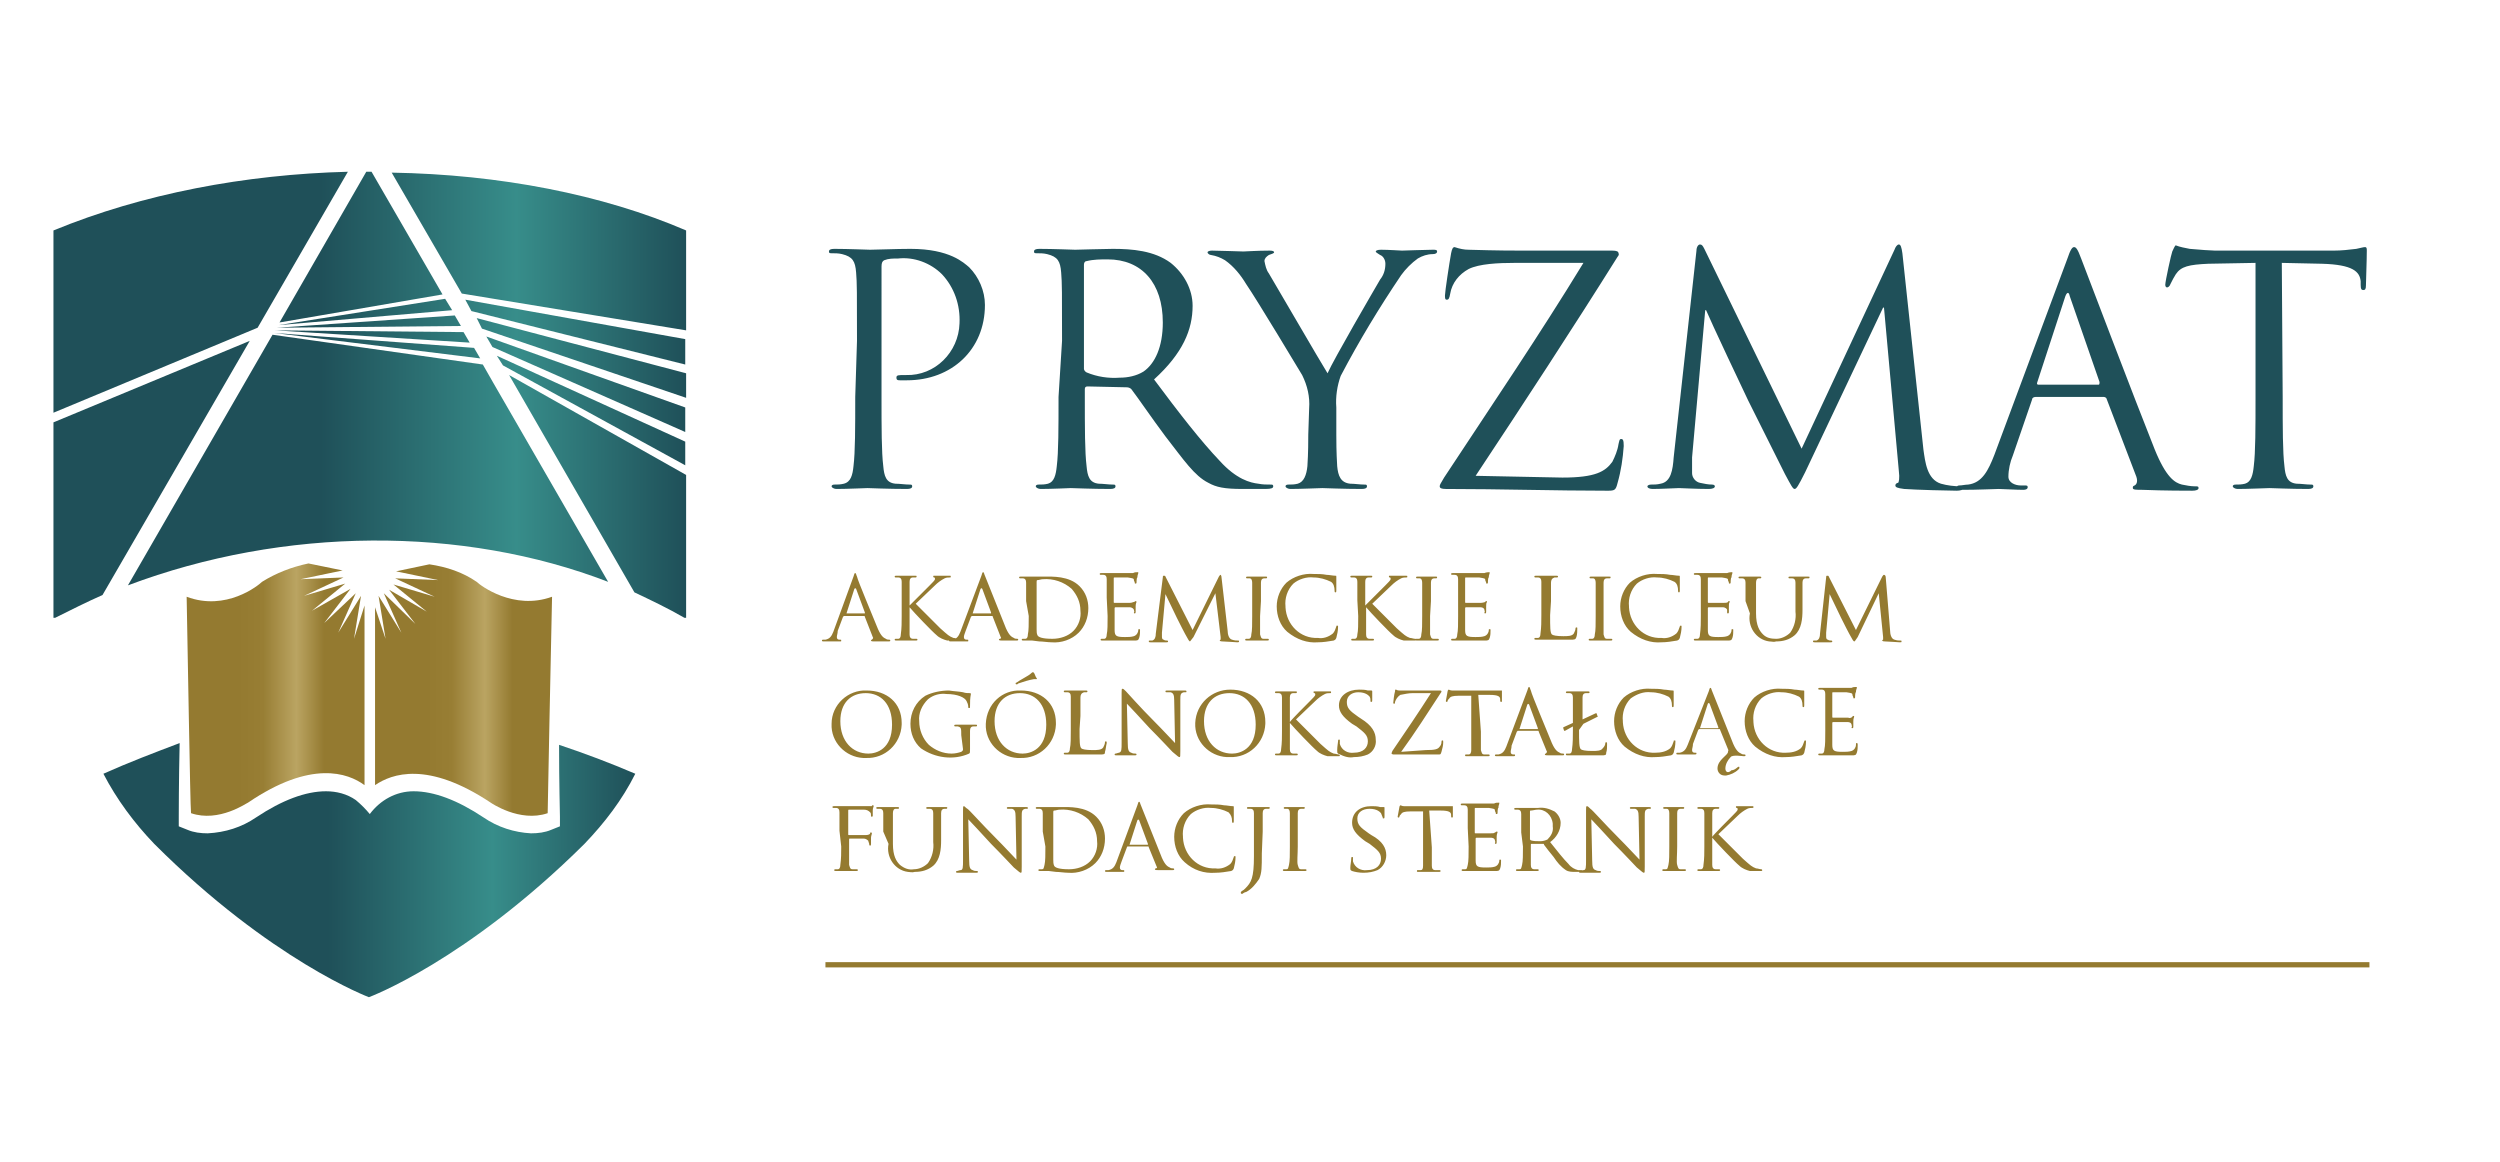 <?xml version="1.0" encoding="utf-8"?>
<!-- Generator: Adobe Illustrator 25.4.1, SVG Export Plug-In . SVG Version: 6.00 Build 0)  -->
<svg version="1.1" id="Warstwa_1" xmlns="http://www.w3.org/2000/svg" xmlns:xlink="http://www.w3.org/1999/xlink" x="0px" y="0px"
	 viewBox="0 0 285.3 132.6" style="enable-background:new 0 0 285.3 132.6;" xml:space="preserve">
<style type="text/css">
	.st0{fill:#947A30;}
	.st1{fill:url(#SVGID_00000147905278242770915560000013856573451165469878_);}
	.st2{fill:url(#SVGID_00000119087656363796518510000009133994001599163819_);}
	.st3{fill:url(#SVGID_00000093169778560744423960000015551363695418459545_);}
	.st4{fill:url(#SVGID_00000070819429617155435050000018202392062118993843_);}
	.st5{fill:#1F5059;}
</style>
<g>
	<g>
		<g>
			<g>
				<g>
					<g>
						<g>
							<path class="st0" d="M215.2,65.9c0-0.2-0.1-0.3-0.2-0.3s-0.1,0.1-0.2,0.2l-3,6.1l-3.1-6.1c0-0.1-0.1-0.1-0.2-0.1
								c-0.1,0-0.1,0.1-0.1,0.2l-0.7,6.4c0,0.4-0.1,0.7-0.4,0.8c-0.1,0-0.2,0-0.3,0s-0.1,0-0.1,0.1s0.1,0.1,0.2,0.1
								c0.3,0,0.8,0,0.9,0c0.1,0,0.6,0,0.9,0c0.1,0,0.2,0,0.2-0.1c0,0,0-0.1-0.1-0.1s-0.3,0-0.4-0.1c-0.1,0-0.2-0.1-0.2-0.3
								c0-0.2,0-0.3,0-0.5l0.4-4.4l0,0c0.2,0.4,1,2.1,1.3,2.7s0.9,1.8,1.2,2.3c0.2,0.4,0.3,0.4,0.3,0.4c0.1,0,0.1-0.1,0.4-0.5l2.4-5
								l0,0l0.5,5c0,0.2,0,0.3,0,0.3s-0.1,0-0.1,0.1c0,0,0,0.1,0.3,0.1c0.4,0,1.5,0.1,1.7,0.1s0.2,0,0.2-0.1s0-0.1-0.1-0.1
								c-0.2,0-0.4,0-0.7-0.1c-0.4-0.1-0.5-0.7-0.5-1L215.2,65.9z M199.7,70c-0.3,1.5,0.7,3,2.2,3.2c0.3,0,0.5,0.1,0.8,0
								c0.8,0,1.5-0.2,2.1-0.7c0.8-0.7,0.9-1.9,0.9-2.9v-1c0-1.6,0-1.8,0-2.1s0.1-0.5,0.4-0.5c0.1,0,0.2,0,0.3,0c0,0,0.1,0,0.1-0.1
								s0-0.1-0.2-0.1c-0.3,0-0.8,0-0.9,0c-0.1,0-0.7,0-1.1,0c-0.1,0-0.2,0-0.2,0.1c0,0,0,0.1,0.1,0.1s0.2,0,0.3,0
								c0.3,0,0.4,0.2,0.4,0.5s0,0.6,0,2.1v1.2c0.1,0.8-0.1,1.7-0.6,2.4c-0.4,0.4-1,0.7-1.6,0.7s-1.1-0.1-1.5-0.5s-0.8-1-0.8-2.4
								v-1.4c0-1.6,0-1.8,0-2.1s0.1-0.5,0.3-0.5c0.1,0,0.2,0,0.2,0s0.1,0,0.1-0.1s-0.1-0.1-0.2-0.1h-1c-0.1,0-0.7,0-1.2,0
								c-0.1,0-0.2,0-0.2,0.1c0,0,0,0.1,0.1,0.1s0.2,0,0.3,0c0.3,0,0.4,0.2,0.4,0.5s0,0.6,0,2.1L199.7,70z M194.1,70.3
								c0,0.7,0,1.4-0.1,2.1c0,0.3-0.1,0.5-0.3,0.5s-0.2,0-0.3,0c0,0-0.1,0-0.1,0.1l0,0c0,0.1,0.1,0.1,0.2,0.1h0.6
								c0.2,0,0.4,0,0.4,0c0.1,0,0.4,0,0.8,0s1,0,1.8,0c0.4,0,0.5,0,0.6-0.3s0.1-0.6,0.1-0.9c0-0.1,0-0.1-0.1-0.1s-0.1,0-0.1,0.1
								c0,0.3-0.2,0.6-0.5,0.7s-0.7,0.1-1,0.1c-1,0-1.2-0.1-1.2-0.8c0-0.2,0-1.3,0-1.7v-0.8c0,0,0-0.1,0.1-0.1s1.3,0,1.6,0
								s0.5,0.2,0.5,0.3c0,0.1,0,0.2,0,0.3c0,0.1,0,0.1,0.1,0.1s0.1-0.1,0.1-0.2s0-0.4,0-0.6s0-0.4,0.1-0.5c0-0.1,0-0.1-0.1-0.1
								s-0.1,0.1-0.1,0.1c-0.1,0.1-0.3,0.1-0.5,0.1s-1.6,0-1.7,0s-0.1,0-0.1-0.1V66c0-0.1,0-0.1,0.1-0.1s1.3,0,1.5,0
								c0.6,0.1,0.7,0.1,0.7,0.3c0,0.1,0.1,0.2,0.1,0.3c0,0.1,0,0.1,0.1,0.1s0.1-0.1,0.1-0.1s0-0.6,0.1-0.6c0-0.3,0.1-0.4,0.1-0.5
								s0-0.1,0-0.1h-0.1c0,0-0.3,0-0.5,0.1c-0.2,0-2.3,0-2.4,0c-0.1,0-0.7,0-1.2,0c-0.1,0-0.2,0-0.2,0.1c0,0,0,0.1,0.1,0.1
								s0.2,0,0.3,0c0.3,0,0.4,0.2,0.4,0.5s0,0.6,0,2.1L194.1,70.3z M189.6,73.3c0.6,0,1.2-0.1,1.8-0.2c0.2-0.1,0.2-0.1,0.3-0.3
								c0.1-0.4,0.2-0.8,0.2-1.3c0-0.1,0-0.1-0.1-0.1c0,0-0.1,0-0.1,0.1c-0.1,0.3-0.2,0.6-0.4,0.8c-0.5,0.4-1.1,0.6-1.7,0.5
								c-2,0.1-3.6-1.5-3.7-3.5v-0.1c-0.1-0.9,0.2-1.9,0.9-2.6c0.6-0.5,1.5-0.8,2.3-0.7c0.7,0,1.4,0.2,2,0.5c0.3,0.2,0.4,0.6,0.4,1
								c0,0.1,0,0.2,0.1,0.2s0.1-0.1,0.1-0.2s0-0.7,0-1s0-0.5,0-0.6s0-0.1-0.1-0.1c-0.3,0-0.7-0.1-1-0.1c-0.5-0.1-1-0.1-1.5-0.1
								c-1.1-0.1-2.3,0.3-3.1,1c-0.7,0.7-1.1,1.7-1.1,2.7c0,1.1,0.4,2.2,1.2,2.9C187.2,73,188.4,73.4,189.6,73.3 M183,68.6
								c0-1.6,0-1.8,0-2.1c0-0.3,0.1-0.5,0.4-0.5c0.1,0,0.2,0,0.3,0c0,0,0.1,0,0.1-0.1s0-0.1-0.2-0.1h-1h-1c-0.1,0-0.2,0-0.2,0.1
								c0,0,0,0.1,0.1,0.1s0.2,0,0.3,0c0.2,0,0.3,0.2,0.3,0.5s0,0.6,0,2.1v1.7c0,0.9,0,1.7-0.1,2.1c0,0.3-0.1,0.5-0.3,0.5
								c-0.1,0-0.2,0-0.3,0c0,0-0.1,0-0.1,0.1l0,0c0,0.1,0.1,0.1,0.2,0.1c0.3,0,0.9,0,1,0s0.7,0,1.3,0c0.1,0,0.2,0,0.2-0.1
								c0,0,0-0.1-0.1-0.1l0,0c-0.2,0-0.3,0-0.5,0c-0.3,0-0.3-0.2-0.4-0.5c0-0.4,0-1.2,0-2.1V68.6z M177,68.6c0-1.6,0-1.8,0-2.1
								c0-0.3,0.1-0.5,0.4-0.6h0.3c0,0,0.1,0,0.1-0.1s-0.1-0.1-0.2-0.1h-1.1c-0.1,0-0.7,0-1.2,0c-0.1,0-0.2,0-0.2,0.1
								c0,0,0,0.1,0.1,0.1s0.2,0,0.3,0c0.3,0,0.4,0.2,0.4,0.5s0,0.6,0,2.1v1.7c0,0.7,0,1.4-0.1,2.1c0,0.3-0.1,0.5-0.3,0.5
								c-0.1,0-0.2,0-0.3,0c0,0-0.1,0-0.1,0.1l0,0c0,0.1,0.1,0.1,0.2,0.1h0.6c0.2,0,0.4,0,0.4,0h1.1c0.5,0,1,0,1.8,0
								c0.5,0,0.6,0,0.7-0.3c0.1-0.3,0.1-0.7,0.1-1c0-0.1,0-0.1-0.1-0.1s-0.1,0.1-0.1,0.1c0,0.2-0.1,0.4-0.2,0.6
								c-0.2,0.3-0.7,0.3-1.2,0.3c-0.8,0-1.2-0.1-1.3-0.2c-0.2-0.2-0.2-0.8-0.2-2.2L177,68.6z M166.4,70.3c0,0.9,0,1.7-0.1,2.1
								c0,0.3-0.1,0.5-0.3,0.5s-0.2,0-0.3,0c0,0-0.1,0-0.1,0.1l0,0c0,0.1,0.1,0.1,0.2,0.1h0.6c0.2,0,0.4,0,0.4,0c0.2,0,0.4,0,0.8,0
								s1,0,1.8,0c0.4,0,0.5,0,0.6-0.3s0.1-0.6,0.1-0.9c0-0.1,0-0.1-0.1-0.1s-0.1,0-0.1,0.1c0,0.3-0.2,0.6-0.5,0.7s-0.7,0.1-1,0.1
								c-1,0-1.2-0.1-1.2-0.8c0-0.2,0-1.3,0-1.7v-0.8c0,0,0-0.1,0.1-0.1c0.2,0,1.3,0,1.6,0c0.4,0,0.5,0.2,0.5,0.3
								c0,0.1,0.1,0.2,0,0.3c0,0.1,0,0.1,0.1,0.1s0.1-0.1,0.1-0.2s0-0.4,0-0.6s0-0.4,0.1-0.5c0-0.1,0-0.1-0.1-0.1s-0.1,0.1-0.1,0.1
								s-0.3,0.1-0.5,0.1s-1.6,0-1.7,0c-0.1,0-0.1,0-0.1-0.1V66c0-0.1,0-0.1,0.1-0.1s1.3,0,1.5,0c0.6,0.1,0.7,0.1,0.7,0.3
								c0,0.1,0.1,0.2,0.1,0.3c0,0.1,0,0.1,0.1,0.1s0.1-0.1,0.1-0.1s0-0.6,0.1-0.6c0-0.3,0.1-0.4,0.1-0.5s0-0.1,0-0.1h-0.1
								c0,0-0.3,0-0.5,0.1c-0.2,0-2.3,0-2.4,0s-0.7,0-1.2,0c-0.1,0-0.2,0-0.2,0.1c0,0,0,0.1,0.1,0.1s0.2,0,0.3,0
								c0.3,0,0.4,0.2,0.4,0.5s0,0.6,0,2.1L166.4,70.3z M163.3,68.6c0-1.6,0-1.8,0-2.1c0-0.3,0.1-0.5,0.4-0.5c0.1,0,0.2,0,0.2,0
								s0.1,0,0.1-0.1s0-0.1-0.2-0.1h-1h-1c-0.1,0-0.2,0-0.2,0.1c0,0,0,0.1,0.1,0.1s0.2,0,0.3,0c0.2,0,0.3,0.2,0.3,0.5s0,0.6,0,2.1
								v1.7c0,0.9,0,1.7-0.1,2.1c0,0.3-0.1,0.5-0.3,0.5c-0.1,0-0.2,0-0.3,0c0,0-0.1,0-0.1,0.1l0,0c0,0.1,0.1,0.1,0.2,0.1
								c0.3,0,0.9,0,1,0s0.7,0,1.3,0c0.1,0,0.2,0,0.2-0.1c0,0,0-0.1-0.1-0.1l0,0c-0.2,0-0.3,0-0.5,0c-0.3,0-0.3-0.2-0.4-0.5
								c0-0.4,0-1.2,0-2.1L163.3,68.6z M155,70.3c0,0.9,0,1.7-0.1,2.1c0,0.3-0.1,0.5-0.3,0.5c-0.1,0-0.2,0-0.3,0c0,0-0.1,0-0.1,0.1
								l0,0c0,0.1,0.1,0.1,0.2,0.1c0.3,0,0.9,0,1,0s0.7,0,1.2,0c0.1,0,0.2,0,0.2-0.1c0,0,0-0.1-0.1-0.1l0,0c-0.1,0-0.3,0-0.4,0
								c-0.3,0-0.4-0.2-0.4-0.5c0-0.4,0-1.2,0-2.1v-1l0,0c0.5,0.6,2.6,2.8,3.1,3.2c0.3,0.3,0.8,0.5,1.2,0.6c0.2,0,0.5,0,0.7,0h0.5
								c0.2,0,0.2,0,0.2-0.1s-0.1-0.1-0.1-0.1c-0.2,0-0.4-0.1-0.6-0.1c-0.5-0.2-0.6-0.3-1.5-1.1c-0.4-0.4-2.5-2.5-2.8-2.8
								c0.2-0.2,2-1.9,2.2-2.1c0.3-0.3,0.7-0.6,1.1-0.8c0.2-0.1,0.4-0.1,0.6-0.1c0.1,0,0.1,0,0.1-0.1s0-0.1-0.2-0.1h-1h-0.8
								c-0.1,0-0.1,0-0.1,0.1c0,0,0,0.1,0.1,0.1s0.1,0.1,0.1,0.2s-0.3,0.4-0.6,0.7c-0.3,0.3-2.2,2.2-2.3,2.3l0,0v-0.6
								c0-1.6,0-1.8,0-2.1c0-0.3,0.1-0.5,0.4-0.5c0.1,0,0.2,0,0.3,0c0,0,0.1,0,0.1-0.1s0-0.1-0.2-0.1h-1c-0.1,0-0.7,0-1.1,0
								c-0.1,0-0.2,0-0.2,0.1c0,0,0,0.1,0.1,0.1s0.2,0,0.3,0c0.3,0,0.4,0.2,0.4,0.5s0,0.6,0,2.1L155,70.3z M150.4,73.3
								c0.6,0,1.2-0.1,1.8-0.2c0.2-0.1,0.2-0.1,0.3-0.3c0.1-0.4,0.2-0.8,0.2-1.3c0-0.1,0-0.1-0.1-0.1s-0.1,0-0.1,0.1
								c-0.1,0.3-0.2,0.6-0.4,0.8c-0.5,0.4-1.1,0.6-1.7,0.5c-2,0.1-3.6-1.5-3.7-3.5v-0.1c-0.1-0.9,0.2-1.9,0.9-2.6
								c0.6-0.5,1.5-0.8,2.3-0.7c0.7,0,1.4,0.2,2,0.5c0.3,0.2,0.4,0.6,0.4,1c0,0.1,0,0.2,0.1,0.2s0.1-0.1,0.1-0.2c0-0.2,0-0.7,0-1
								s0-0.5,0-0.6s0-0.1-0.1-0.1c-0.3,0-0.7-0.1-1-0.1c-0.5-0.1-1-0.1-1.5-0.1c-1.1-0.1-2.3,0.3-3.1,1c-0.7,0.7-1.1,1.7-1.1,2.7
								c0,1.1,0.4,2.2,1.2,2.9C148,73,149.2,73.4,150.4,73.3 M143.9,68.6c0-1.6,0-1.8,0-2.1s0.1-0.5,0.4-0.5c0.1,0,0.2,0,0.2,0
								s0.1,0,0.1-0.1s0-0.1-0.2-0.1h-1h-1c-0.1,0-0.2,0-0.2,0.1c0,0,0,0.1,0.1,0.1s0.2,0,0.3,0c0.2,0,0.3,0.2,0.3,0.5s0,0.6,0,2.1
								v1.7c0,0.9,0,1.7-0.1,2.1c0,0.3-0.1,0.5-0.3,0.5c-0.1,0-0.2,0-0.3,0c0,0-0.1,0-0.1,0.1l0,0c0,0.1,0.1,0.1,0.2,0.1
								c0.3,0,0.9,0,1,0s0.7,0,1.3,0c0.1,0,0.2,0,0.2-0.1c0,0,0-0.1-0.1-0.1c-0.2,0-0.3,0-0.5,0c-0.3,0-0.3-0.2-0.4-0.5
								c0-0.4,0-1.2,0-2.1L143.9,68.6z M139.4,65.9c0-0.2-0.1-0.3-0.1-0.3c-0.1,0-0.1,0.1-0.2,0.2l-3,6.1l-3.1-6.1
								c0-0.1-0.1-0.1-0.2-0.1c-0.1,0-0.1,0.1-0.1,0.2l-0.8,6.4c0,0.4-0.1,0.7-0.4,0.8c-0.1,0-0.2,0-0.3,0s-0.1,0-0.1,0.1
								s0.1,0.1,0.2,0.1c0.3,0,0.8,0,0.9,0s0.6,0,0.9,0c0.1,0,0.2,0,0.2-0.1s-0.1-0.1-0.1-0.1c-0.1,0-0.3,0-0.4-0.1
								c-0.1,0-0.2-0.1-0.2-0.3c0-0.2,0-0.3,0-0.5l0.4-4.4l0,0c0.2,0.4,1,2.1,1.3,2.7s0.9,1.8,1.2,2.3c0.2,0.4,0.3,0.4,0.3,0.4
								s0.1-0.1,0.4-0.5l2.5-5l0,0l0.6,5c0,0.2,0,0.3,0,0.3s-0.1,0-0.1,0.1c0,0,0,0.1,0.3,0.1c0.4,0,1.5,0.1,1.7,0.1
								c0.1,0,0.2,0,0.2-0.1s0-0.1-0.1-0.1c-0.2,0-0.4,0-0.7-0.1c-0.4-0.1-0.5-0.7-0.5-1L139.4,65.9z M126.4,70.3
								c0,0.9,0,1.7-0.1,2.1c0,0.3-0.1,0.5-0.3,0.5s-0.2,0-0.3,0c0,0-0.1,0-0.1,0.1l0,0c0,0.1,0.1,0.1,0.2,0.1h0.6h0.4
								c0.1,0,0.4,0,0.8,0s1,0,1.8,0c0.4,0,0.5,0,0.6-0.3s0.1-0.6,0.1-0.9c0-0.1,0-0.1-0.1-0.1s-0.1,0-0.1,0.1
								c0,0.3-0.2,0.6-0.5,0.7s-0.7,0.1-1,0.1c-1,0-1.2-0.1-1.2-0.8c0-0.2,0-1.3,0-1.7v-0.8c0,0,0-0.1,0.1-0.1c0.2,0,1.3,0,1.6,0
								s0.5,0.2,0.5,0.3c0,0.1,0.1,0.2,0,0.3c0,0.1,0,0.1,0.1,0.1s0.1-0.1,0.1-0.2s0-0.4,0-0.6c0-0.3,0.1-0.5,0.1-0.5s0-0.1-0.1-0.1
								s-0.1,0.1-0.2,0.1s-0.2,0.1-0.5,0.1s-1.6,0-1.7,0c-0.1,0-0.1,0-0.1-0.1V66c0-0.1,0-0.1,0.1-0.1s1.3,0,1.5,0
								c0.6,0.1,0.7,0.1,0.7,0.3c0,0.1,0.1,0.2,0.1,0.3c0,0.1,0,0.1,0.1,0.1s0.1-0.1,0.1-0.1s0-0.6,0.1-0.6c0-0.3,0.1-0.4,0.1-0.5
								s0-0.1,0-0.1h-0.1c-0.2,0-0.3,0-0.5,0.1c-0.2,0-2.3,0-2.4,0s-0.7,0-1.2,0c-0.1,0-0.2,0-0.2,0.1c0,0,0,0.1,0.1,0.1
								s0.2,0,0.3,0c0.3,0,0.4,0.2,0.4,0.5s0,0.6,0,2.1L126.4,70.3z M118.3,66.4c0-0.1,0-0.2,0.1-0.2c0.2,0,0.4-0.1,0.6-0.1
								c1.2-0.1,2.4,0.3,3.3,1.1c0.6,0.7,1,1.5,1,2.5c0.1,0.8-0.2,1.7-0.8,2.3c-0.6,0.6-1.5,0.9-2.4,0.9c-1.2,0-1.6-0.2-1.7-0.4
								c-0.1-0.2-0.1-0.4-0.1-0.7c0-0.2,0-1.1,0-2.1L118.3,66.4L118.3,66.4z M117.4,70.3c0,0.9,0,1.7-0.1,2.1c0,0.3-0.1,0.5-0.3,0.5
								c-0.1,0-0.2,0-0.3,0c0,0-0.1,0-0.1,0.1l0,0c0,0.1,0.1,0.1,0.2,0.1h0.6h0.4l0.8,0.1c0.4,0,1,0.1,1.4,0.1
								c1.1,0.1,2.3-0.3,3.1-1.1c0.7-0.7,1.1-1.7,1.1-2.8c0-0.9-0.3-1.8-1-2.5c-1.2-1.2-3.1-1.1-4.1-1.1c-0.6,0-1.2,0-1.4,0
								s-0.7,0-1.2,0c-0.1,0-0.2,0-0.2,0.1c0,0,0,0.1,0.1,0.1s0.2,0,0.3,0c0.3,0,0.4,0.2,0.4,0.5s0,0.6,0,2.1L117.4,70.3z M111,70
								L111,70l0.9-2.8c0.1-0.1,0.1-0.1,0.2,0l1,2.7V70H111z M109.6,72.1c-0.2,0.5-0.4,0.8-0.9,0.9h-0.3c0,0-0.1,0-0.1,0.1l0,0
								c0,0.1,0.1,0.1,0.2,0.1c0.4,0,0.9,0,1,0s0.7,0,0.9,0c0.1,0,0.1,0,0.1-0.1s0-0.1-0.1-0.1h-0.1c-0.2,0-0.3-0.1-0.3-0.3
								c0-0.2,0.1-0.4,0.2-0.7l0.6-1.6l0.1-0.1h2.3c0.1,0,0.1,0,0.1,0.1l0.9,2.3c0.1,0.1,0,0.2-0.1,0.2l0,0c0,0-0.1,0-0.1,0.1
								s0.2,0.1,0.4,0.1c0.7,0,1.5,0,1.6,0s0.2,0,0.2-0.1s-0.1-0.1-0.1-0.1c-0.1,0-0.3,0-0.4-0.1c-0.2-0.1-0.5-0.2-0.9-1.1
								c-0.6-1.5-2.2-5.5-2.4-6c-0.1-0.2-0.1-0.4-0.2-0.4s-0.1,0.1-0.2,0.4L109.6,72.1z M102.9,70.3c0,0.7,0,1.4-0.1,2.1
								c0,0.3-0.1,0.5-0.3,0.5c-0.1,0-0.2,0-0.3,0c0,0-0.1,0-0.1,0.1l0,0c0,0.1,0.1,0.1,0.2,0.1c0.3,0,0.9,0,1,0s0.7,0,1.2,0
								c0.1,0,0.2,0,0.2-0.1c0,0,0-0.1-0.1-0.1l0,0c-0.1,0-0.3,0-0.4,0c-0.3,0-0.4-0.2-0.4-0.5c0-0.4,0-1.2,0-2.1v-1l0,0
								c0.5,0.6,2.6,2.8,3.1,3.2c0.3,0.3,0.8,0.5,1.2,0.6c0.2,0,0.5,0,0.7,0h0.5c0.2,0,0.2,0,0.2-0.1s-0.1-0.1-0.1-0.1
								c-0.2,0-0.4-0.1-0.6-0.1c-0.5-0.2-0.6-0.3-1.5-1.1c-0.4-0.4-2.5-2.5-2.8-2.8c0.2-0.2,2-1.9,2.2-2.1c0.3-0.3,0.7-0.6,1.1-0.8
								c0.2-0.1,0.4-0.1,0.6-0.1c0.1,0,0.1,0,0.1-0.1s0-0.1-0.1-0.1h-1h-0.8c-0.1,0-0.1,0-0.1,0.1c0,0,0,0.1,0.1,0.1
								s0.1,0.1,0.1,0.2s-0.3,0.4-0.6,0.7c-0.3,0.3-2.2,2.2-2.3,2.3l0,0v-0.6c0-1.6,0-1.8,0-2.1c0-0.3,0.1-0.5,0.4-0.5
								c0.1,0,0.2,0,0.3,0c0,0,0.1,0,0.1-0.1s0-0.1-0.2-0.1h-1c-0.1,0-0.7,0-1.1,0c-0.1,0-0.2,0-0.2,0.1c0,0,0,0.1,0.1,0.1
								s0.2,0,0.3,0c0.3,0,0.4,0.2,0.4,0.5s0,0.6,0,2.1L102.9,70.3z M96.6,70C96.6,70,96.5,70,96.6,70l0.9-2.8
								c0.1-0.1,0.1-0.1,0.2,0l1,2.7V70H96.6z M95.1,72.1c-0.2,0.5-0.4,0.8-0.9,0.9h-0.3c0,0-0.1,0-0.1,0.1l0,0
								c0,0.1,0.1,0.1,0.2,0.1c0.4,0,0.9,0,1,0s0.7,0,0.9,0c0.1,0,0.1,0,0.1-0.1s0-0.1-0.1-0.1h-0.1c-0.2,0-0.3-0.1-0.3-0.3
								c0-0.2,0.1-0.4,0.1-0.7l0.6-1.6l0.1-0.1h2.3c0.1,0,0.1,0,0.1,0.1l0.9,2.3c0.1,0.1,0,0.2-0.1,0.3l0,0c0,0-0.1,0-0.1,0.1
								s0.2,0.1,0.4,0.1c0.7,0,1.5,0,1.6,0s0.2,0,0.2-0.1s-0.1-0.1-0.1-0.1c-0.1,0-0.3,0-0.4-0.1c-0.2-0.1-0.5-0.2-0.9-1.1
								c-0.6-1.5-2.3-5.5-2.4-6c-0.1-0.2-0.1-0.4-0.2-0.4s-0.1,0.1-0.2,0.4L95.1,72.1z"/>
							<path class="st0" d="M208.3,83.4c0,0.9,0,1.7-0.1,2.1c0,0.3-0.1,0.5-0.3,0.5s-0.2,0-0.3,0c0,0-0.1,0-0.1,0.1l0,0
								c0,0.1,0.1,0.1,0.2,0.1h0.6h0.4c0.2,0,0.4,0,0.8,0s1,0,1.8,0c0.4,0,0.5,0,0.6-0.3s0.1-0.6,0.1-0.9c0-0.1,0-0.2-0.1-0.2
								s-0.1,0-0.1,0.2c0,0.3-0.2,0.6-0.5,0.7s-0.7,0.1-1,0.1c-1,0-1.2-0.1-1.2-0.8c0-0.2,0-1.3,0-1.7v-0.8c0,0,0-0.1,0.1-0.1l0,0
								c0.2,0,1.3,0,1.6,0c0.4,0,0.5,0.2,0.5,0.3c0,0.1,0.1,0.2,0,0.3c0,0.1,0,0.1,0.1,0.1s0.1-0.1,0.1-0.2s0-0.4,0-0.6
								c0-0.3,0.1-0.5,0.1-0.5s0-0.1-0.1-0.1s-0.1,0.1-0.1,0.1c-0.1,0.1-0.3,0.2-0.5,0.1c-0.2,0-1.6,0-1.7,0c-0.1,0-0.1,0-0.1-0.1
								v-2.7c0-0.1,0-0.1,0.1-0.1s1.3,0,1.5,0c0.6,0.1,0.7,0.1,0.7,0.3c0,0.1,0.1,0.2,0.1,0.3c0,0.1,0,0.1,0.1,0.1s0.1-0.1,0.1-0.1
								s0-0.6,0.1-0.6c0-0.3,0.1-0.4,0.1-0.5s0-0.1,0-0.1h-0.1c-0.2,0-0.3,0-0.5,0.1c-0.2,0-2.3,0-2.4,0h-1.2c-0.1,0-0.2,0-0.2,0.1
								c0,0,0,0.1,0.1,0.1h0.3c0.3,0,0.4,0.2,0.4,0.5s0,0.6,0,2.1L208.3,83.4z M203.8,86.4c0.6,0,1.2-0.1,1.8-0.2
								c0.2-0.1,0.2-0.1,0.3-0.3c0.1-0.4,0.2-0.8,0.2-1.3c0-0.1,0-0.1-0.1-0.1c0,0-0.1,0-0.1,0.1c-0.1,0.3-0.2,0.6-0.4,0.8
								c-0.5,0.4-1.1,0.5-1.7,0.5c-2,0.1-3.6-1.5-3.7-3.5v-0.1c-0.1-0.9,0.2-1.9,0.9-2.6c0.6-0.5,1.5-0.8,2.3-0.7
								c0.7,0,1.4,0.2,2,0.5c0.3,0.2,0.4,0.6,0.4,1c0,0.1,0,0.2,0.1,0.2s0.1-0.1,0.1-0.2s0-0.7,0-1s0-0.5,0-0.6s0-0.1-0.1-0.1
								c-0.3,0-0.7-0.1-1-0.1c-0.5-0.1-1-0.1-1.5-0.1c-1.1-0.1-2.3,0.3-3.1,1c-0.7,0.7-1.1,1.7-1.1,2.7c0,1.1,0.4,2.2,1.2,2.9
								C201.4,86.1,202.6,86.5,203.8,86.4 M196.9,87.7c0-0.5,0.3-1,0.6-1.3c0.2-0.3,1.4-0.1,1.5-0.1s0.2,0,0.2-0.1s-0.1-0.1-0.1-0.1
								c-0.1,0-0.3,0-0.4-0.1c-0.2-0.1-0.5-0.2-0.9-1.1c-0.6-1.5-2.2-5.5-2.4-6c-0.1-0.2-0.1-0.4-0.2-0.4s-0.1,0.1-0.2,0.4l-2.4,6.1
								c-0.2,0.5-0.4,0.8-0.9,0.9h-0.3c0,0-0.1,0-0.1,0.1l0,0c0,0.1,0.1,0.1,0.2,0.1c0.4,0,0.9,0,1,0s0.7,0,0.9,0
								c0.1,0,0.2,0,0.2-0.1s0-0.1-0.1-0.1h-0.1c-0.2,0-0.3-0.1-0.3-0.3c0-0.2,0.1-0.4,0.1-0.7l0.6-1.6l0.1-0.1h2.3
								c0.1,0,0.1,0,0.1,0.1l0.9,2.2c0.1,0.2,0,0.1,0,0.3c0,0.4-1.2,0.9-1.2,1.9c0,0.4,0.3,0.8,0.8,0.8c0.1,0,0.1,0,0.2,0
								c0.5-0.1,1-0.3,1.4-0.7c0.1-0.1,0.1-0.1,0.1-0.2s0-0.1-0.1-0.1s-0.4,0.4-0.8,0.4C197.2,88.3,196.9,88.1,196.9,87.7
								L196.9,87.7 M194,83.1C193.9,83.1,193.9,83.1,194,83.1l0.9-2.8c0.1-0.1,0.1-0.1,0.2,0l1,2.7v0.1
								C196.1,83.1,194,83.1,194,83.1z M188.9,86.4c0.6,0,1.2-0.1,1.8-0.2c0.2-0.1,0.2-0.1,0.3-0.3c0.1-0.4,0.2-0.8,0.2-1.3
								c0-0.1,0-0.1-0.1-0.1s-0.1,0-0.1,0.1c-0.1,0.3-0.2,0.6-0.4,0.8c-0.5,0.4-1.1,0.5-1.7,0.5c-2,0.1-3.6-1.5-3.7-3.5v-0.1
								c-0.1-0.9,0.2-1.9,0.9-2.6c0.7-0.5,1.5-0.8,2.3-0.7c0.7,0,1.4,0.2,2,0.5c0.3,0.2,0.4,0.6,0.4,1c0,0.1,0,0.2,0.1,0.2
								s0.1-0.1,0.1-0.2s0-0.7,0-1s0-0.5,0-0.6s0-0.1-0.1-0.1c-0.3,0-0.7-0.1-1-0.1c-0.5-0.1-1-0.1-1.5-0.1c-1.1-0.1-2.3,0.3-3.1,1
								c-0.7,0.7-1.1,1.7-1.1,2.7c0,1.1,0.4,2.2,1.2,2.9C186.5,86.1,187.7,86.5,188.9,86.4 M180.7,82.6l1.6-0.8c0,0,0.1,0,0-0.1
								l-0.1-0.3h-0.1l0,0l-1.5,0.7v-0.4c0-1.6,0-1.8,0-2.1c0-0.3,0.1-0.5,0.4-0.5h0.3c0,0,0.1,0,0.1-0.1s-0.1-0.1-0.2-0.1h-1.1
								h-1.2c-0.1,0-0.2,0-0.2,0.1c0,0,0,0.1,0.1,0.1h0.3c0.3,0,0.4,0.2,0.4,0.5s0,0.6,0,2.1v0.8l-1.1,0.5v0.1l0.1,0.3h0.1l0.9-0.5
								v0.5c0,0.7,0,1.4-0.1,2.1c0,0.3-0.1,0.5-0.3,0.5c-0.1,0-0.2,0-0.3,0s-0.1,0-0.1,0.1s0.1,0.1,0.2,0.1s0.4,0,0.6,0s0.4,0,0.4,0
								h1.1c0.4,0,1,0,1.7,0c0.5,0,0.6,0,0.6-0.3c0.1-0.3,0.1-0.6,0.1-1c0-0.1,0-0.2-0.1-0.2s-0.1,0.1-0.1,0.1
								c0,0.2-0.1,0.4-0.3,0.6c-0.2,0.3-0.7,0.3-1.2,0.3c-0.8,0-1.2-0.1-1.3-0.2c-0.2-0.2-0.2-0.9-0.2-2.2L180.7,82.6z M173.4,83.2
								L173.4,83.2l0.9-2.8c0.1-0.1,0.1-0.1,0.2,0l1,2.7v0.1C175.5,83.2,173.4,83.2,173.4,83.2z M171.9,85.2
								c-0.2,0.5-0.4,0.8-0.9,0.9h-0.3c0,0-0.1,0-0.1,0.1l0,0c0,0.1,0.1,0.1,0.2,0.1c0.4,0,0.9,0,1,0s0.7,0,0.9,0
								c0.1,0,0.2,0,0.2-0.1s0-0.1-0.1-0.1h-0.1c-0.2,0-0.3-0.1-0.3-0.3c0-0.2,0.1-0.4,0.1-0.7l0.6-1.6l0.1-0.1h2.3
								c0.1,0,0.1,0,0.1,0.1l0.9,2.2c0.1,0.1,0,0.2-0.1,0.3l0,0c0,0-0.1,0-0.1,0.1s0.2,0.1,0.4,0.1c0.7,0,1.5,0,1.6,0s0.2,0,0.2-0.1
								s-0.1-0.1-0.1-0.1c-0.1,0-0.3,0-0.4-0.1c-0.2-0.1-0.5-0.2-0.9-1.1c-0.6-1.5-2.3-5.5-2.4-6c-0.1-0.2-0.1-0.4-0.2-0.4
								s-0.1,0.1-0.2,0.4L171.9,85.2z M168.7,79.3h1.3c1,0,1.2,0.2,1.2,0.5v0.1c0,0.1,0,0.2,0.1,0.2s0.1,0,0.1-0.1s0-0.8,0-1.1
								c0-0.1,0-0.1,0-0.1h-0.3c-0.2,0-0.5,0-0.7,0h-3.9c-0.1,0-0.5,0-0.8,0c-0.2,0-0.3-0.1-0.4-0.1c0,0-0.1,0.1-0.1,0.2
								s-0.2,1-0.2,1.1c0,0,0,0.1,0.1,0.1l0,0c0,0,0.1,0,0.1-0.1s0.1-0.2,0.2-0.3c0.1-0.2,0.4-0.3,1-0.3h1.5v4.1c0,0.9,0,1.7,0,2.1
								c0,0.3-0.1,0.5-0.3,0.5c-0.1,0-0.2,0-0.3,0s-0.1,0-0.1,0.1s0,0.1,0.2,0.1c0.3,0,1,0,1.1,0s0.7,0,1.3,0c0.1,0,0.2,0,0.2-0.1
								c0,0,0-0.1-0.1-0.1l0,0c-0.2,0-0.3,0-0.5,0c-0.3,0-0.3-0.2-0.4-0.5c0-0.4,0-1.2,0-2.1L168.7,79.3z M159.9,85.8
								c1.6-2.2,3-4.4,4.5-6.7c0,0,0.1-0.1,0.1-0.2s-0.1-0.1-0.2-0.1h-2.8c-0.3,0-0.8,0-1.8,0c-0.3,0-0.3-0.1-0.4-0.1
								c-0.1,0-0.1,0-0.1,0.2c-0.1,0.3-0.2,1.2-0.2,1.3s0,0.1,0.1,0.1s0.1,0,0.1-0.2c0.1-0.3,0.3-0.6,0.6-0.8c0.5-0.1,1-0.2,1.4-0.2
								h2.1c-1.4,2.2-2.9,4.4-4.4,6.6c-0.1,0.2-0.1,0.3-0.1,0.3s0.1,0.1,0.2,0.1c1.8,0,3.5,0,5.2,0c0.2,0,0.2,0,0.3-0.3
								c0.1-0.4,0.2-0.7,0.2-1.1c0-0.2,0-0.2-0.1-0.2s-0.1,0.1-0.1,0.2c0,0.2-0.1,0.4-0.2,0.5c-0.2,0.3-0.5,0.4-1.6,0.4L159.9,85.8z
								 M154.5,86.4c0.6,0,1.1-0.1,1.6-0.3c0.6-0.3,1-1,0.9-1.7c0-0.8-0.4-1.6-1.7-2.4l-0.3-0.2c-1-0.7-1.3-1-1.3-1.7
								s0.6-1.1,1.3-1.1c0.9,0,1.2,0.4,1.3,0.5c0.1,0.2,0.1,0.3,0.1,0.5c0,0.1,0,0.1,0.1,0.1s0.1-0.1,0.1-0.2c0-0.7,0-1,0-1
								s0-0.1-0.1-0.1s-0.2,0-0.4,0c-0.3-0.1-0.7-0.1-1-0.1c-1.3,0-2.3,0.7-2.3,1.8c0,0.7,0.4,1.3,1.5,2.1l0.5,0.3
								c0.9,0.7,1.3,1,1.3,1.7s-0.5,1.3-1.6,1.3c-0.7,0.1-1.4-0.3-1.6-1c0-0.1,0-0.2,0-0.4c0-0.1,0-0.1-0.1-0.1s-0.1,0.1-0.1,0.2
								s-0.1,0.6-0.1,1c0,0.3,0,0.3,0.1,0.4C153.5,86.4,154,86.5,154.5,86.4 M146.3,83.4c0,0.7,0,1.4-0.1,2.1c0,0.3-0.1,0.5-0.3,0.5
								c-0.1,0-0.2,0-0.3,0c0,0-0.1,0-0.1,0.1l0,0c0,0.1,0.1,0.1,0.2,0.1c0.3,0,0.9,0,1,0s0.7,0,1.2,0c0.1,0,0.2,0,0.2-0.1
								c0,0,0-0.1-0.1-0.1l0,0c-0.1,0-0.3,0-0.4,0c-0.3,0-0.4-0.2-0.4-0.5c0-0.4,0-1.2,0-2.1v-0.9l0,0c0.5,0.6,2.6,2.8,3.1,3.2
								c0.3,0.3,0.8,0.5,1.2,0.6c0.2,0,0.5,0,0.7,0h0.5c0.2,0,0.2,0,0.2-0.1l-0.1-0.1c-0.2,0-0.4-0.1-0.6-0.1
								c-0.5-0.2-0.6-0.3-1.5-1.1c-0.4-0.4-2.5-2.5-2.8-2.8c0.2-0.2,2-1.9,2.2-2.1c0.3-0.3,0.7-0.6,1.1-0.8c0.2-0.1,0.4-0.1,0.6-0.1
								c0.1,0,0.1,0,0.1-0.1s0-0.1-0.1-0.1h-1H150c-0.1,0-0.1,0-0.1,0.1c0,0,0,0.1,0.1,0.1s0.1,0.1,0.1,0.2s-0.3,0.4-0.6,0.7
								c-0.3,0.3-2.2,2.2-2.3,2.4l0,0v-0.7c0-1.6,0-1.8,0-2.1c0-0.3,0.1-0.5,0.4-0.5c0.1,0,0.2,0,0.3,0c0,0,0.1,0,0.1-0.1
								s0-0.1-0.2-0.1h-1h-1.1c-0.1,0-0.2,0-0.2,0.1c0,0,0,0.1,0.1,0.1h0.3c0.3,0,0.4,0.2,0.4,0.5s0,0.6,0,2.1L146.3,83.4z
								 M137.4,82.3c0-2.1,1.2-3.2,2.9-3.2s3,1.2,3,3.6c0,2.8-1.8,3.3-2.7,3.3C138.8,86,137.4,84.6,137.4,82.3 M136.4,82.5
								c-0.1,2.1,1.6,3.8,3.6,3.9c0.1,0,0.2,0,0.3,0c2.2,0.1,4-1.6,4.1-3.8c0-0.1,0-0.1,0-0.2c0-2.3-1.7-3.7-4-3.7
								C138.3,78.7,136.5,80.3,136.4,82.5L136.4,82.5 M128.6,80.3c0.3,0.3,1.5,1.6,2.6,2.8c1.1,1.1,2.5,2.6,2.6,2.7
								c0.6,0.5,0.7,0.6,0.8,0.6s0.1-0.1,0.1-0.7v-5.8c0-0.6,0-0.8,0.4-0.9c0.1,0,0.2,0,0.2,0c0.1,0,0.1,0,0.1-0.1s-0.1-0.1-0.2-0.1
								h-0.9h-1.1c-0.1,0-0.2,0-0.2,0.1c0,0,0,0.1,0.1,0.1l0,0c0.2,0,0.3,0,0.5,0c0.3,0.1,0.4,0.3,0.4,0.9l0.1,4.9
								c-0.3-0.3-1.4-1.5-2.4-2.5c-1.6-1.6-3-3.2-3.2-3.4c-0.2-0.2-0.3-0.3-0.4-0.3s-0.1,0.1-0.1,0.5v5.6c0,0.9,0,1.1-0.3,1.2
								c-0.1,0-0.3,0.1-0.4,0.1c0,0-0.1,0-0.1,0.1l0,0c0,0.1,0.1,0.1,0.2,0.1c0.5,0,0.9,0,1,0s0.5,0,1.1,0c0.1,0,0.2,0,0.2-0.1
								c0,0,0-0.1-0.1-0.1l0,0c-0.2,0-0.3,0-0.5-0.1c-0.3-0.1-0.4-0.3-0.4-1.1L128.6,80.3z M123.3,81.7c0-1.6,0-1.8,0-2.1
								c0-0.3,0.1-0.5,0.4-0.6h0.3c0,0,0.1,0,0.1-0.1s-0.1-0.1-0.2-0.1h-1.1h-1.2c-0.1,0-0.2,0-0.2,0.1c0,0,0,0.1,0.1,0.1h0.3
								c0.3,0,0.4,0.2,0.4,0.5s0,0.6,0,2.1v1.7c0,0.9,0,1.7-0.1,2.1c0,0.3-0.1,0.5-0.3,0.5c-0.1,0-0.2,0-0.3,0c0,0-0.1,0-0.1,0.1
								l0,0c0,0.1,0.1,0.1,0.2,0.1h0.6c0.2,0,0.4,0,0.4,0h1.1c0.5,0,1,0,1.8,0c0.5,0,0.6,0,0.6-0.3c0.1-0.3,0.1-0.6,0.2-1
								c0-0.1,0-0.2-0.1-0.2s-0.1,0.1-0.1,0.1c0,0.2-0.1,0.4-0.2,0.6c-0.2,0.3-0.7,0.3-1.2,0.3c-0.8,0-1.2-0.1-1.3-0.2
								c-0.2-0.2-0.2-0.8-0.2-2.2L123.3,81.7z M118,76.8c-0.1-0.1-0.1-0.1-0.1-0.1s-0.1,0-0.3,0.2s-1.2,0.7-1.6,1
								c-0.1,0-0.1,0.1-0.1,0.1s0,0.1,0.1,0.1s0.1,0,0.2-0.1c0.6-0.2,1.2-0.4,1.8-0.5c0.1,0,0.2,0,0.3,0c0,0,0.1,0,0-0.1
								C118.1,77.1,118.1,76.9,118,76.8 M113.5,82.3c0-2.1,1.2-3.2,2.9-3.2s3,1.2,3,3.6c0,2.8-1.8,3.3-2.7,3.3
								C114.9,86,113.5,84.6,113.5,82.3 M112.5,82.6c-0.1,2.1,1.6,3.8,3.6,3.9c0.1,0,0.2,0,0.3,0c2.2,0.1,4-1.6,4.1-3.8
								c0-0.1,0-0.2,0-0.2c0-2.3-1.7-3.7-4-3.7C114.4,78.7,112.6,80.3,112.5,82.6C112.5,82.5,112.5,82.6,112.5,82.6 M109.9,85.5
								c0,0.2-0.1,0.2-0.2,0.3c-0.3,0.1-0.7,0.2-1.1,0.2c-1,0-1.9-0.4-2.6-1c-0.7-0.7-1.1-1.7-1.1-2.7c-0.1-0.9,0.3-1.8,1-2.5
								c0.6-0.5,1.4-0.7,2.1-0.6c1.3,0,2.1,0.4,2.3,0.8c0.1,0.2,0.2,0.4,0.2,0.7c0,0.1,0,0.1,0.1,0.1s0.1,0,0.1-0.2
								c0-0.5,0-0.9,0.1-1.4c0,0,0-0.1-0.1-0.1c-0.3,0-0.5,0-0.8-0.1c-0.5-0.1-1-0.1-1.6-0.2c-0.9,0-1.9,0.2-2.7,0.6
								c-1.1,0.7-1.7,1.9-1.7,3.2c0,1.1,0.4,2.1,1.2,2.8c1.6,1.1,3.7,1.4,5.5,0.6c0.1-0.1,0.1-0.1,0.1-0.5v-1.1c0-0.4,0-0.7,0-1
								s0.1-0.5,0.4-0.5c0.1,0,0.2,0,0.3,0c0,0,0.1,0,0.1-0.1s0-0.1-0.2-0.1h-1c-0.1,0-0.8,0-1.2,0c-0.1,0-0.2,0-0.2,0.1
								c0,0,0,0.1,0.1,0.1s0.2,0,0.3,0c0.4,0.1,0.4,0.2,0.4,1L109.9,85.5z M95.9,82.3c0-2.1,1.2-3.2,2.9-3.2s3,1.2,3,3.6
								c0,2.8-1.8,3.3-2.7,3.3C97.3,86,95.9,84.6,95.9,82.3 M94.9,82.6c-0.1,2.1,1.6,3.8,3.6,3.9c0.1,0,0.2,0,0.3,0
								c2.2,0.1,4-1.6,4.1-3.8c0-0.1,0-0.1,0-0.2c0-2.3-1.7-3.7-4-3.7C96.8,78.7,94.9,80.4,94.9,82.6C94.9,82.5,94.9,82.6,94.9,82.6
								"/>
							<path class="st0" d="M194.5,96.6c0,0.7,0,1.4-0.1,2.1c0,0.3-0.1,0.5-0.3,0.5c-0.1,0-0.2,0-0.3,0c0,0-0.1,0-0.1,0.1l0,0
								c0,0.1,0.1,0.1,0.2,0.1c0.3,0,0.9,0,1,0s0.7,0,1.2,0c0.1,0,0.2,0,0.2-0.1c0,0,0-0.1-0.1-0.1l0,0c-0.1,0-0.3,0-0.4,0
								c-0.3,0-0.4-0.2-0.4-0.5s0-1.2,0-2.1v-1l0,0c0.5,0.6,2.6,2.8,3.1,3.2c0.3,0.3,0.8,0.5,1.2,0.6c0.2,0,0.5,0,0.7,0h0.5
								c0.2,0,0.2,0,0.2-0.1s-0.1-0.1-0.1-0.1c-0.2,0-0.4-0.1-0.6-0.1c-0.5-0.2-0.6-0.3-1.5-1.1c-0.4-0.4-2.5-2.5-2.8-2.8
								c0.2-0.2,2-1.9,2.2-2.1c0.3-0.3,0.7-0.6,1.1-0.8c0.2-0.1,0.4-0.1,0.6-0.1c0.1,0,0.1,0,0.1-0.1s0-0.1-0.1-0.1h-1h-0.8
								c-0.1,0-0.1,0-0.1,0.1c0,0,0,0.1,0.1,0.1s0.1,0.1,0.1,0.2s-0.3,0.4-0.6,0.7c-0.3,0.3-2.2,2.2-2.3,2.4l0,0v-0.6
								c0-1.6,0-1.8,0-2.1c0-0.3,0.1-0.5,0.4-0.5c0.1,0,0.2,0,0.3,0c0,0,0.1,0,0.1-0.1s0-0.1-0.2-0.1h-1c-0.1,0-0.7,0-1.1,0
								c-0.1,0-0.2,0-0.2,0.1c0,0,0,0.1,0.1,0.1s0.2,0,0.3,0c0.3,0,0.4,0.2,0.4,0.5s0,0.6,0,2.1L194.5,96.6z M191.4,94.9
								c0-1.6,0-1.8,0-2.1c0-0.3,0.1-0.5,0.4-0.5c0.1,0,0.2,0,0.3,0c0,0,0.1,0,0.1-0.1s0-0.1-0.2-0.1h-1h-1c-0.1,0-0.2,0-0.2,0.1
								c0,0,0,0.1,0.1,0.1s0.2,0,0.3,0c0.2,0,0.3,0.2,0.3,0.5s0,0.6,0,2.1v1.7c0,0.9,0,1.7-0.1,2.1s-0.1,0.5-0.3,0.5
								c-0.1,0-0.2,0-0.3,0c0,0-0.1,0-0.1,0.1l0,0c0,0.1,0.1,0.1,0.2,0.1c0.3,0,0.9,0,1,0s0.7,0,1.3,0c0.1,0,0.2,0,0.2-0.1
								c0,0,0-0.1-0.1-0.1l0,0c-0.2,0-0.3,0-0.5,0c-0.3,0-0.3-0.2-0.4-0.5s0-1.2,0-2.1V94.9z M181.6,93.5c0.3,0.3,1.5,1.6,2.6,2.8
								c1.1,1.1,2.5,2.6,2.6,2.7c0.6,0.5,0.7,0.6,0.8,0.6s0.1-0.1,0.1-0.7v-5.7c0-0.6,0-0.8,0.4-0.9c0.1,0,0.2,0,0.2,0
								c0.1,0,0.1,0,0.1-0.1s-0.1-0.1-0.2-0.1c-0.4,0-0.8,0-0.9,0c-0.1,0-0.6,0-1.1,0c-0.1,0-0.2,0-0.2,0.1c0,0,0,0.1,0.1,0.1l0,0
								c0.2,0,0.3,0,0.5,0c0.3,0.1,0.4,0.3,0.4,0.9l0.1,4.9c-0.3-0.3-1.4-1.5-2.4-2.5c-1.6-1.6-3-3.2-3.2-3.3
								c-0.2-0.2-0.3-0.3-0.4-0.3c-0.1,0-0.1,0.1-0.1,0.5v5.6c0,0.9,0,1.2-0.3,1.2c-0.1,0-0.3,0.1-0.4,0.1c0,0-0.1,0-0.1,0.1l0,0
								c0,0.1,0.1,0.1,0.2,0.1c0.5,0,0.9,0,1,0s0.5,0,1.1,0c0.1,0,0.2,0,0.2-0.1c0,0,0-0.1-0.1-0.1l0,0c-0.2,0-0.3,0-0.5-0.1
								c-0.3-0.1-0.4-0.3-0.4-1.1L181.6,93.5z M174.6,92.6c0-0.1,0-0.1,0.1-0.1c0.2,0,0.5-0.1,0.7-0.1c0.9-0.1,1.7,0.6,1.8,1.6
								c0,0.1,0,0.2,0,0.3c0.1,0.6-0.2,1.1-0.6,1.5c-0.2,0.1-0.5,0.2-0.8,0.2c-0.4,0-0.8,0-1.1-0.1l-0.1-0.1L174.6,92.6z
								 M173.8,96.6c0,0.9,0,1.7-0.1,2.1s-0.1,0.5-0.3,0.5c-0.1,0-0.2,0-0.3,0c0,0-0.1,0-0.1,0.1l0,0c0,0.1,0.1,0.1,0.2,0.1
								c0.3,0,1,0,1,0s0.7,0,1.2,0c0.1,0,0.2,0,0.2-0.1c0,0,0-0.1-0.1-0.1l0,0c-0.2,0-0.3,0-0.4,0c-0.3,0-0.4-0.2-0.4-0.5
								s0-1.2,0-2.1v-0.2c0-0.1,0-0.1,0.1-0.1h1.3c0.1,0,0.1,0,0.1,0.1c0.2,0.3,0.7,0.9,1.1,1.4c0.4,0.6,0.8,1.1,1.4,1.5
								c0.3,0.2,0.7,0.2,1.1,0.2h0.6c0.2,0,0.2,0,0.2-0.1c0,0,0-0.1-0.1-0.1l0,0c-0.1,0-0.2,0-0.4,0c-0.4-0.1-0.8-0.3-1.1-0.7
								c-0.6-0.6-1.3-1.5-2.1-2.5c0.7-0.5,1.2-1.3,1.2-2.2c0-0.5-0.3-1-0.7-1.3c-0.6-0.3-1.2-0.5-1.9-0.4h-1.3c-0.1,0-0.7,0-1.2,0
								c-0.1,0-0.2,0-0.2,0.1c0,0,0,0.1,0.1,0.1s0.2,0,0.3,0c0.3,0,0.4,0.2,0.4,0.5s0,0.6,0,2.1L173.8,96.6z M167.6,96.6
								c0,0.9,0,1.7-0.1,2.1s-0.1,0.5-0.3,0.5c-0.1,0-0.2,0-0.3,0c0,0-0.1,0-0.1,0.1l0,0c0,0.1,0.1,0.1,0.2,0.1h0.6h0.4
								c0.1,0,0.4,0,0.8,0s1,0,1.8,0c0.4,0,0.5,0,0.6-0.3s0.1-0.6,0.1-0.9c0-0.1,0-0.1-0.1-0.1s-0.1,0-0.1,0.1
								c0,0.3-0.2,0.6-0.5,0.7s-0.7,0.1-1,0.1c-1,0-1.2-0.1-1.2-0.8c0-0.2,0-1.3,0-1.7v-0.8c0,0,0-0.1,0.1-0.1l0,0
								c0.2,0,1.3,0,1.6,0c0.4,0,0.5,0.2,0.5,0.3c0,0.1,0.1,0.2,0,0.3c0,0.1,0,0.1,0.1,0.1s0.1-0.1,0.1-0.2s0-0.4,0-0.6
								c0-0.3,0.1-0.5,0.1-0.5c0-0.1,0-0.1-0.1-0.1s-0.1,0.1-0.2,0.1c-0.1,0.1-0.2,0.1-0.5,0.1s-1.6,0-1.7,0c-0.1,0-0.1,0-0.1-0.1
								v-2.7c0-0.1,0-0.1,0.1-0.1s1.3,0,1.5,0c0.6,0.1,0.7,0.1,0.7,0.3c0,0.1,0.1,0.2,0.1,0.3c0,0.1,0,0.1,0.1,0.1s0.1-0.1,0.1-0.1
								s0-0.6,0.1-0.6c0-0.3,0.1-0.4,0.1-0.5s0-0.1,0-0.1H171c-0.2,0-0.3,0-0.5,0.1h-2.4c-0.1,0-0.7,0-1.2,0c-0.1,0-0.2,0-0.2,0.1
								c0,0,0,0.1,0.1,0.1s0.2,0,0.3,0c0.3,0,0.4,0.2,0.4,0.5s0,0.6,0,2.1L167.6,96.6z M163.1,92.5h1.3c1,0,1.2,0.2,1.2,0.5v0.1
								c0,0.1,0,0.2,0.1,0.2c0,0,0.1,0,0.1-0.1s0-0.8,0-1.1c0-0.1,0-0.1,0-0.1h-0.3c-0.2,0-0.5,0-0.7,0H161c-0.1,0-0.5,0-0.8,0
								c-0.2,0-0.3-0.1-0.4-0.1c0,0-0.1,0.1-0.1,0.2s-0.2,1-0.2,1.1c0,0,0,0.1,0.1,0.1c0,0,0.1,0,0.1-0.1s0.1-0.2,0.2-0.3
								c0.1-0.2,0.4-0.3,1-0.3h1.5v4.1c0,0.9,0,1.7,0,2.1s-0.1,0.5-0.3,0.5c-0.1,0-0.2,0-0.3,0s-0.1,0-0.1,0.1s0,0.1,0.2,0.1
								c0.3,0,1,0,1,0s0.7,0,1.3,0c0.1,0,0.2,0,0.2-0.1c0,0,0-0.1-0.1-0.1l0,0c-0.2,0-0.3,0-0.5,0c-0.3,0-0.4-0.2-0.4-0.5
								s0-1.2,0-2.1L163.1,92.5z M155.6,99.6c0.6,0,1.1-0.1,1.6-0.3c0.6-0.3,1-1,1-1.7c0-0.8-0.4-1.6-1.7-2.3l-0.3-0.2
								c-1-0.7-1.3-1-1.3-1.7s0.6-1.1,1.4-1.1c0.9,0,1.2,0.4,1.3,0.5c0.1,0.2,0.1,0.3,0.2,0.5c0,0.1,0,0.1,0.1,0.1s0.1-0.1,0.1-0.2
								c0-0.3,0-0.7,0-1c0-0.1,0-0.1-0.1-0.1s-0.2,0-0.4,0c-0.3-0.1-0.7-0.1-1-0.1c-1.3,0-2.2,0.7-2.2,1.9c0,0.7,0.4,1.3,1.5,2.1
								l0.5,0.3c0.9,0.7,1.3,1,1.3,1.7s-0.5,1.3-1.6,1.3c-0.7,0.1-1.4-0.3-1.6-1c0-0.1,0-0.2,0-0.4c0-0.1,0-0.1-0.1-0.1
								s-0.1,0.1-0.1,0.2c0,0.3-0.1,0.7-0.1,1s0,0.3,0.2,0.4C154.6,99.5,155.1,99.6,155.6,99.6 M148.1,94.9c0-1.6,0-1.8,0-2.1
								s0.1-0.5,0.4-0.5c0.1,0,0.2,0,0.3,0c0,0,0.1,0,0.1-0.1s0-0.1-0.2-0.1h-1h-1c-0.1,0-0.2,0-0.2,0.1c0,0,0,0.1,0.1,0.1
								s0.2,0,0.3,0c0.2,0,0.3,0.2,0.3,0.5s0,0.6,0,2.1v1.7c0,0.9,0,1.7-0.1,2.1s-0.1,0.5-0.3,0.5c-0.1,0-0.2,0-0.3,0
								c0,0-0.1,0-0.1,0.1l0,0c0,0.1,0.1,0.1,0.2,0.1c0.3,0,0.9,0,1,0s0.7,0,1.3,0c0.1,0,0.2,0,0.2-0.1c0,0,0-0.1-0.1-0.1l0,0
								c-0.2,0-0.3,0-0.5,0c-0.3,0-0.3-0.2-0.4-0.5s0-1.2,0-2.1V94.9z M144.1,94.9c0-1.6,0-1.8,0-2.1s0.1-0.5,0.4-0.5
								c0.1,0,0.2,0,0.3,0c0,0,0.1,0,0.1-0.1s0-0.1-0.2-0.1h-1c-0.1,0-0.7,0-1.2,0c-0.1,0-0.2,0-0.2,0.1c0,0,0,0.1,0.1,0.1
								s0.2,0,0.3,0c0.3,0,0.4,0.2,0.4,0.5s0,0.6,0,2.1v2.8c0,2.5-0.3,3-1,3.7c-0.1,0.1-0.2,0.2-0.4,0.3c-0.1,0.1-0.1,0.1-0.1,0.2
								c0,0,0,0.1,0.1,0.1l0,0h0.1c0.1-0.1,0.3-0.2,0.4-0.2c0.6-0.3,1.1-0.9,1.5-1.5c0.3-0.7,0.3-1.3,0.3-2.9L144.1,94.9z
								 M138.7,99.6c0.6,0,1.2-0.1,1.8-0.2c0.2-0.1,0.2-0.1,0.3-0.3c0.1-0.4,0.2-0.8,0.2-1.3c0-0.1,0-0.1-0.1-0.1c0,0-0.1,0-0.1,0.1
								c-0.1,0.3-0.2,0.6-0.4,0.8c-0.5,0.4-1.1,0.6-1.7,0.5c-2,0.1-3.6-1.5-3.7-3.5v-0.1c-0.1-0.9,0.2-1.9,0.9-2.6
								c0.6-0.5,1.5-0.8,2.3-0.7c0.7,0,1.4,0.2,2,0.5c0.3,0.3,0.4,0.6,0.4,1c0,0.1,0,0.2,0.1,0.2s0.1-0.1,0.1-0.2s0-0.7,0-1
								s0-0.5,0-0.6s0-0.1-0.1-0.1c-0.3,0-0.7-0.1-1-0.1c-0.5-0.1-1-0.1-1.5-0.1c-1.1-0.1-2.3,0.3-3.1,1c-0.7,0.7-1.1,1.7-1.1,2.7
								c0,1.1,0.4,2.2,1.2,2.9C136.2,99.3,137.4,99.7,138.7,99.6 M128.9,96.4C128.9,96.4,128.8,96.4,128.9,96.4l0.9-2.8
								c0.1-0.1,0.1-0.1,0.2,0l1,2.7v0.1C131,96.4,128.9,96.4,128.9,96.4z M127.4,98.4c-0.2,0.5-0.4,0.8-0.9,0.9c-0.1,0-0.2,0-0.3,0
								c0,0-0.1,0-0.1,0.1s0.1,0.1,0.2,0.1c0.4,0,0.9,0,1,0s0.7,0,0.9,0c0.1,0,0.1,0,0.1-0.1s0-0.1-0.1-0.1h-0.1
								c-0.2,0-0.3-0.1-0.3-0.3c0-0.2,0.1-0.4,0.2-0.7l0.6-1.6c0-0.1,0.1-0.1,0.1-0.1h2.3c0.1,0,0.1,0,0.1,0.1l0.9,2.2
								c0.1,0.1,0,0.2-0.1,0.2l0,0c0,0-0.1,0-0.1,0.1s0.2,0.1,0.4,0.1c0.7,0,1.5,0,1.6,0s0.2,0,0.2-0.1s-0.1-0.1-0.1-0.1
								c-0.1,0-0.3,0-0.4-0.1c-0.2-0.1-0.5-0.2-0.9-1.1c-0.6-1.5-2.2-5.5-2.4-6c-0.1-0.2-0.1-0.4-0.2-0.4s-0.1,0.1-0.2,0.4
								L127.4,98.4z M120.2,92.7c0-0.1,0-0.2,0.1-0.2c0.2,0,0.4-0.1,0.6-0.1c1.2-0.1,2.4,0.3,3.3,1.1c0.6,0.7,1,1.5,1,2.5
								c0.1,0.8-0.2,1.7-0.8,2.3c-0.6,0.6-1.5,0.9-2.4,0.9c-1.2,0-1.6-0.2-1.7-0.4c-0.1-0.2-0.1-0.5-0.1-0.7s0-1.1,0-2.1L120.2,92.7
								z M119.3,96.6c0,0.9,0,1.7-0.1,2.1s-0.1,0.5-0.3,0.5c-0.1,0-0.2,0-0.3,0c0,0-0.1,0-0.1,0.1l0,0c0,0.1,0.1,0.1,0.2,0.1h0.6
								h0.4l0.8,0.1c0.4,0,1,0.1,1.4,0.1c1.1,0.1,2.3-0.3,3.1-1.1c0.7-0.7,1.1-1.7,1.1-2.8c0-0.9-0.3-1.8-1-2.5
								c-1.2-1.2-3.1-1.1-4.1-1.1c-0.6,0-1.2,0-1.4,0c-0.1,0-0.7,0-1.2,0c-0.1,0-0.2,0-0.2,0.1c0,0,0,0.1,0.1,0.1s0.2,0,0.3,0
								c0.3,0,0.4,0.2,0.4,0.5s0,0.6,0,2.1L119.3,96.6z M110.5,93.5c0.3,0.3,1.5,1.6,2.6,2.8c1.1,1.1,2.5,2.6,2.6,2.7
								c0.6,0.5,0.7,0.6,0.8,0.6s0.1-0.1,0.1-0.7v-5.7c0-0.6,0-0.8,0.4-0.9c0.1,0,0.2,0,0.2,0c0.1,0,0.1,0,0.1-0.1s-0.1-0.1-0.2-0.1
								c-0.4,0-0.8,0-0.9,0c-0.1,0-0.6,0-1.1,0c-0.1,0-0.2,0-0.2,0.1c0,0,0,0.1,0.1,0.1l0,0c0.2,0,0.3,0,0.5,0
								c0.3,0.1,0.4,0.3,0.4,0.9l0.1,4.9c-0.3-0.3-1.4-1.5-2.4-2.5c-1.6-1.6-3-3.2-3.2-3.3S110.1,92,110,92s-0.1,0.1-0.1,0.5v5.6
								c0,0.9,0,1.2-0.3,1.2c-0.1,0-0.3,0.1-0.4,0.1c0,0-0.1,0-0.1,0.1l0,0c0,0.1,0.1,0.1,0.2,0.1c0.5,0,0.9,0,1,0s0.5,0,1.1,0
								c0.1,0,0.2,0,0.2-0.1c0,0,0-0.1-0.1-0.1l0,0c-0.2,0-0.3,0-0.5-0.1c-0.3-0.1-0.4-0.3-0.4-1.1L110.5,93.5z M101.4,96.3
								c-0.3,1.5,0.7,3,2.2,3.2c0.2,0,0.5,0.1,0.8,0c0.8,0,1.5-0.2,2.1-0.7c0.8-0.7,0.9-1.9,0.9-2.9v-1c0-1.6,0-1.8,0-2.1
								s0.1-0.5,0.4-0.5c0.1,0,0.2,0,0.2,0s0.1,0,0.1-0.1s0-0.1-0.2-0.1c-0.3,0-0.8,0-0.9,0s-0.7,0-1.1,0c-0.1,0-0.2,0-0.2,0.1
								c0,0,0,0.1,0.1,0.1s0.2,0,0.3,0c0.3,0,0.4,0.2,0.4,0.5s0,0.6,0,2.1v1.2c0.1,0.8-0.1,1.7-0.6,2.4c-0.4,0.4-1,0.7-1.6,0.7
								c-0.6,0.1-1.1-0.1-1.6-0.5c-0.4-0.4-0.8-1-0.8-2.4v-1.4c0-1.6,0-1.8,0-2.1s0.1-0.5,0.3-0.5c0.1,0,0.2,0,0.3,0
								c0,0,0.1,0,0.1-0.1s-0.1-0.1-0.2-0.1h-1c-0.1,0-0.7,0-1.2,0c-0.1,0-0.2,0-0.2,0.1c0,0,0,0.1,0.1,0.1s0.2,0,0.3,0
								c0.3,0,0.4,0.2,0.4,0.5s0,0.6,0,2.1L101.4,96.3z M96,96.6c0,0.7,0,1.4-0.1,2.1c0,0.3-0.1,0.5-0.3,0.5c-0.1,0-0.2,0-0.3,0
								c0,0-0.1,0-0.1,0.1l0,0c0,0.1,0.1,0.1,0.2,0.1c0.3,0,0.9,0,1,0s0.7,0,1.3,0c0.1,0,0.2,0,0.2-0.1c0,0,0-0.1-0.1-0.1l0,0
								c-0.2,0-0.3,0-0.5,0c-0.3,0-0.3-0.2-0.4-0.5c0-0.3,0-1.2,0-2.1v-0.8c0-0.1,0-0.1,0.1-0.1s1.4,0,1.6,0s0.5,0.2,0.5,0.3
								c0,0.1,0.1,0.2,0.1,0.4c0,0,0,0.1,0.1,0.1s0.1-0.1,0.1-0.2s0-0.5,0-0.7s0.1-0.4,0.1-0.5c0,0,0-0.1-0.1-0.1s-0.1,0-0.1,0.1
								s-0.2,0.2-0.5,0.2h-0.5h-1.4c-0.1,0-0.1,0-0.1-0.1v-2.7c0-0.1,0-0.1,0.1-0.1h1.7c0.3,0,0.5,0.1,0.7,0.3
								c0.1,0.1,0.1,0.2,0.1,0.4c0,0.1,0,0.1,0.1,0.1s0.1-0.1,0.1-0.1v-0.6c0-0.3,0.1-0.4,0.1-0.5s0-0.1-0.1-0.1s-0.1,0-0.1,0.1
								c-0.2,0-0.3,0-0.5,0h-2.6c-0.1,0-0.7,0-1.2,0c-0.1,0-0.2,0-0.2,0.1c0,0,0,0.1,0.1,0.1s0.2,0,0.3,0c0.3,0,0.4,0.2,0.4,0.5
								s0,0.6,0,2.1L96,96.6z"/>
							<rect x="94.2" y="109.8" class="st0" width="176.2" height="0.6"/>
						</g>
					</g>
				</g>
			</g>
		</g>
	</g>
	<g>
		<g>
			<g>
				<g>
					
						<linearGradient id="SVGID_00000170979698545096978530000014255551008055117470_" gradientUnits="userSpaceOnUse" x1="11.769" y1="561.851" x2="72.469" y2="561.851" gradientTransform="matrix(1 0 0 1 0 -462.551)">
						<stop  offset="0.423" style="stop-color:#1F5059"/>
						<stop  offset="0.732" style="stop-color:#378D8A"/>
						<stop  offset="1" style="stop-color:#1F5059"/>
					</linearGradient>
					<path id="SVGID_1_" style="fill:url(#SVGID_00000170979698545096978530000014255551008055117470_);" d="M11.8,88.3
						c1.5,2.9,3.5,5.6,5.8,8c13.3,13.3,24.5,17.5,24.5,17.5s11.1-4.1,24.6-17.5c2.3-2.4,4.3-5,5.8-8c-2.8-1.2-5.7-2.3-8.7-3.3
						c0,4.3,0.1,7.9,0.1,8.2v1.1l-1,0.4c-0.7,0.3-1.5,0.4-2.3,0.4c-1.9-0.1-3.8-0.7-5.4-1.8c-3-2-5.7-3-8-3c-2,0-3.8,1-5,2.6
						c-0.5-0.6-1-1.1-1.6-1.6c-1-0.7-2.2-1-3.4-1c-2.3,0-5,1-8,3c-1.6,1.1-3.5,1.7-5.5,1.8c-0.8,0-1.6-0.1-2.3-0.4l-1-0.4v-1.1
						c0-0.1,0-4,0.1-8.4C17.6,85.9,14.7,87,11.8,88.3"/>
				</g>
			</g>
		</g>
	</g>
	<g>
		<g>
			<g>
				<g>
					
						<linearGradient id="SVGID_00000088811394347321707050000011146568052291196808_" gradientUnits="userSpaceOnUse" x1="42.809" y1="541.3" x2="62.955" y2="541.3" gradientTransform="matrix(1 0 0 1 0 -462.551)">
						<stop  offset="0.294" style="stop-color:#947A30"/>
						<stop  offset="0.434" style="stop-color:#987E34"/>
						<stop  offset="0.622" style="stop-color:#BAA462"/>
						<stop  offset="0.778" style="stop-color:#947A30"/>
					</linearGradient>
					
						<path id="SVGID_00000155116678672927117050000005318322347755886227_" style="fill:url(#SVGID_00000088811394347321707050000011146568052291196808_);" d="
						M45.2,65.2l4.8,1L45.1,66l4.5,2.1l-4.7-1.4l3.8,3.1l-4.3-2.5l3,3.9l-3.6-3.5l2,4.5L43.2,68l0.8,4.9l-1.2-3.6v20.3
						c1.9-1.3,6-2.8,13.2,2c0,0,3.3,2.3,6.5,1.2c0-0.8,0.4-20.1,0.5-24.7c-4.4,1.6-8.2-1.3-8.6-1.7c-1.6-1.1-3.4-1.7-5.4-2
						L45.2,65.2z"/>
				</g>
			</g>
		</g>
	</g>
	<g>
		<g>
			<g>
				<g>
					
						<linearGradient id="SVGID_00000081638994278333206360000016495598019496711575_" gradientUnits="userSpaceOnUse" x1="21.269" y1="541.25" x2="41.462" y2="541.25" gradientTransform="matrix(1 0 0 1 0 -462.551)">
						<stop  offset="0.294" style="stop-color:#947A30"/>
						<stop  offset="0.434" style="stop-color:#987E34"/>
						<stop  offset="0.622" style="stop-color:#BAA462"/>
						<stop  offset="0.778" style="stop-color:#947A30"/>
					</linearGradient>
					
						<path id="SVGID_00000119084452176930582970000001324135204171674546_" style="fill:url(#SVGID_00000081638994278333206360000016495598019496711575_);" d="
						M29.9,66.4c-0.4,0.4-4.1,3.4-8.6,1.7c0.1,4.6,0.4,23.9,0.5,24.7c3.2,1.1,6.4-1.2,6.5-1.2c7.2-4.9,11.4-3.4,13.3-2V69.1
						l-1.2,3.8l0.8-4.9l-2.6,4.2l2-4.5L37,71.1l3-3.9l-4.4,2.5l3.8-3.1L34.7,68l4.5-2.1l-4.9,0.2l4.8-1l-3.9-0.8
						C33.3,64.7,31.5,65.4,29.9,66.4"/>
				</g>
			</g>
		</g>
	</g>
	<g>
		<g>
			<g>
				<g>
					
						<linearGradient id="SVGID_00000183964282399110621030000009746519705099374213_" gradientUnits="userSpaceOnUse" x1="6.069" y1="507.601" x2="78.269" y2="507.601" gradientTransform="matrix(1 0 0 1 0 -462.551)">
						<stop  offset="0.423" style="stop-color:#1F5059"/>
						<stop  offset="0.732" style="stop-color:#378D8A"/>
						<stop  offset="1" style="stop-color:#1F5059"/>
					</linearGradient>
					
						<path id="SVGID_00000142154584332651481450000002790419582399717815_" style="fill:url(#SVGID_00000183964282399110621030000009746519705099374213_);" d="
						M72.4,67.6c1.9,0.9,3.8,1.8,5.7,2.9h0.2V54.2L58.1,42.8L72.4,67.6z M57.4,41.7l20.8,11.4v-2.7l-21.5-9.8L57.4,41.7z M6.1,48.2
						v22.3h0.2c1.8-0.9,3.6-1.8,5.4-2.6l16.8-29L6.1,48.2z M56.2,39.6l22,9.7v-2.8l-22.7-8.1L56.2,39.6z M14.6,66.8
						c17.8-6.7,38.2-6.8,54.8-0.4L56.3,43.7l-1.2-2.1l-24-3.4L14.6,66.8z M31.3,38l23.5,2.9l-0.7-1.2L31.3,38L31.3,38z M31.4,37.7
						l22.2,1.4l-0.7-1.2L31.4,37.7z M55,37.5l23.3,7.9v-2.8l-23.9-6.3L55,37.5z M31.6,37.4L31.6,37.4l21-0.2L51.9,36L31.6,37.4z
						 M53.8,35.5l24.4,6.1v-2.9l-25.1-4.5L53.8,35.5z M31.8,37.1L31.8,37.1l19.8-1.7l-0.8-1.3L31.8,37.1z M6.1,26.3v20.8l23.3-9.7
						l10.3-17.8C28,19.9,16.3,22.1,6.1,26.3 M52.7,33.5l25.6,4.2V26.3c-9.5-4.1-21.3-6.4-33.6-6.6L52.7,33.5z M41.8,19.6l-9.9,17.2
						l18.6-3.2l-8.1-14L41.8,19.6L41.8,19.6z"/>
				</g>
			</g>
		</g>
	</g>
</g>
<path class="st5" d="M123.7,30.2c0-0.2,0.1-0.4,0.3-0.4c0.8-0.2,1.6-0.2,2.4-0.2c3.9,0,6.3,2.7,6.3,7.2c0,2.8-0.9,4.7-2.2,5.6
	c-0.8,0.5-1.8,0.7-2.7,0.7c-1.3,0.1-2.6-0.1-3.8-0.6c-0.2-0.1-0.3-0.3-0.3-0.4V30.2z M120.8,45.3c0,3.5,0,6.3-0.2,7.9
	c-0.1,1-0.3,1.8-1,2c-0.4,0.1-0.7,0.1-1.1,0.1c-0.2,0-0.3,0.1-0.3,0.2s0.2,0.3,0.6,0.3c1.1,0,3.4-0.1,3.4-0.1c0.2,0,2.5,0.1,4.5,0.1
	c0.4,0,0.6-0.1,0.6-0.3s-0.1-0.2-0.3-0.2c-0.5,0-1.1-0.1-1.6-0.1c-1.1-0.1-1.3-0.9-1.4-2c-0.2-1.6-0.2-4.4-0.2-7.9v-0.9
	c0-0.2,0.1-0.3,0.3-0.3l4.5,0.1c0.2,0,0.4,0.1,0.5,0.2c0.7,0.9,2.4,3.4,3.9,5.4c2.1,2.7,3.3,4.5,4.9,5.3c0.9,0.5,1.8,0.7,3.9,0.7
	h2.6c0.7,0,0.9-0.1,0.9-0.3s-0.1-0.2-0.3-0.2c-0.5,0-0.9,0-1.4-0.1c-0.9-0.1-2.5-0.5-4.4-2.6c-2.1-2.2-4.6-5.4-7.5-9.3
	c3.3-3,4.4-5.7,4.4-8.4c0-1.9-1-3.7-2.5-4.9c-1.9-1.4-4.4-1.6-6.6-1.6c-1.1,0-3.9,0.1-4.3,0.1c-0.2,0-2.5-0.1-4.1-0.1
	c-0.4,0-0.6,0.1-0.6,0.3s0.1,0.2,0.3,0.2c0.4,0,0.8,0,1.2,0.1c1.2,0.3,1.5,0.8,1.6,2.1c0.1,1.2,0.1,2.2,0.1,7.8L120.8,45.3z
	 M97.6,45.3c0,3.5,0,6.3-0.2,7.9c-0.1,1-0.3,1.8-1.1,2c-0.4,0.1-0.7,0.1-1.1,0.1c-0.2,0-0.3,0.1-0.3,0.2s0.2,0.3,0.6,0.3
	c1.1,0,3.4-0.1,3.5-0.1s2.5,0.1,4.5,0.1c0.4,0,0.6-0.1,0.6-0.3s-0.1-0.2-0.3-0.2c-0.5,0-1.1-0.1-1.6-0.1c-1.1-0.1-1.3-0.9-1.4-2
	c-0.2-1.6-0.2-4.4-0.2-7.9V30.4c0-0.4,0.1-0.6,0.3-0.7c0.5-0.2,1-0.2,1.6-0.2c1.8-0.2,3.7,0.5,5,1.8c1.4,1.5,2.1,3.5,2,5.6
	c-0.1,3.3-2.8,6-6.1,5.9h-0.1c-0.8,0-1,0-1,0.3s0.2,0.3,0.4,0.3c0.3,0,0.5,0,0.8,0c5.1,0,8.9-3.5,8.9-8.6c0-1.6-0.7-3.2-1.8-4.3
	c-0.6-0.5-2.2-2.1-6.7-2.1c-1.7,0-3.8,0.1-4.6,0.1c-0.3,0-2.5-0.1-4.1-0.1c-0.4,0-0.6,0.1-0.6,0.3s0.1,0.2,0.3,0.2
	c0.4,0,0.8,0,1.2,0.1c1.2,0.3,1.5,0.8,1.6,2.1c0.1,1.2,0.1,2.2,0.1,7.8L97.6,45.3z"/>
<path class="st5" d="M260.4,30l4.6,0.1c3.5,0.1,4.3,0.9,4.4,2v0.4c0,0.5,0.1,0.6,0.3,0.6s0.3-0.1,0.3-0.5s0.1-2.9,0.1-4
	c0-0.2,0-0.4-0.2-0.4s-0.5,0.1-1,0.2c-0.8,0.1-1.7,0.2-2.6,0.2h-13.5c-0.4,0-1.8-0.1-2.9-0.2c-0.5-0.1-1.1-0.2-1.6-0.4
	c-0.1,0-0.3,0.5-0.4,0.7s-0.8,3.4-0.8,3.8c0,0.2,0.1,0.3,0.2,0.3s0.3-0.1,0.4-0.4c0.2-0.4,0.4-0.8,0.6-1.1c0.6-0.9,1.5-1.1,3.7-1.2
	l5.4-0.1v15.3c0,3.5,0,6.3-0.2,7.9c-0.1,1-0.3,1.8-1,2c-0.4,0.1-0.7,0.1-1.1,0.1c-0.2,0-0.3,0.1-0.3,0.2s0.2,0.3,0.6,0.3
	c1.1,0,3.4-0.1,3.6-0.1s2.5,0.1,4.4,0.1c0.4,0,0.6-0.1,0.6-0.3s-0.1-0.2-0.3-0.2c-0.5,0-1.1-0.1-1.6-0.1c-1.1-0.1-1.3-0.9-1.4-2
	c-0.2-1.6-0.2-4.4-0.2-7.9L260.4,30z M232.6,43.9c-0.1,0-0.2-0.1-0.1-0.3l3.2-9.8c0.2-0.5,0.4-0.5,0.5,0l3.4,9.8
	c0,0.1,0,0.3-0.1,0.3H232.6z M227.6,51.9c-0.7,1.8-1.4,3.2-3,3.4c-0.3,0-0.7,0.1-1,0.1c-0.2,0-0.3,0.1-0.3,0.2s0.2,0.3,0.7,0.3
	c1.7,0,3.7-0.1,4.1-0.1s2,0.1,2.8,0.1c0.3,0,0.5-0.1,0.5-0.3s-0.1-0.2-0.4-0.2h-0.4c-0.6,0-1.4-0.3-1.4-1c0-0.8,0.2-1.7,0.5-2.4
	l2.2-6.4c0-0.2,0.2-0.3,0.4-0.3h7.8c0.1,0,0.3,0.1,0.3,0.2l3.4,8.9c0.2,0.6,0,0.9-0.2,1s-0.2,0.1-0.2,0.3s0.4,0.2,1.1,0.2
	c2.5,0.1,5.1,0.1,5.7,0.1c0.4,0,0.7-0.1,0.7-0.3s-0.1-0.2-0.4-0.2c-0.5,0-1-0.1-1.5-0.2c-0.8-0.2-1.8-0.8-3.1-4
	c-2.2-5.5-7.9-20.5-8.4-21.8c-0.4-1.1-0.6-1.3-0.8-1.3s-0.4,0.2-0.8,1.4L227.6,51.9z M217.1,28.9c-0.1-0.7-0.2-1-0.4-1
	s-0.4,0.3-0.5,0.6l-10.6,22.7l-11.1-22.8c-0.2-0.4-0.3-0.5-0.5-0.5s-0.4,0.3-0.4,0.7L191,52.2c-0.1,1.4-0.3,2.8-1.5,3
	c-0.4,0.1-0.7,0.1-1.1,0.1c-0.2,0-0.4,0.1-0.4,0.2c0,0.2,0.3,0.3,0.6,0.3c1,0,2.7-0.1,3-0.1s2,0.1,3.4,0.1c0.4,0,0.7-0.1,0.7-0.3
	c0-0.1-0.1-0.2-0.3-0.2c-0.5,0-0.9-0.1-1.4-0.2s-0.9-0.6-0.9-1.1c0-0.6,0-1.3,0-1.8l1.5-16.8h0.1c0.4,1,4.5,9.7,4.8,10.3
	c0.2,0.4,3.3,6.6,4.2,8.4c0.7,1.3,0.9,1.7,1.1,1.7s0.4-0.3,1.2-1.9l8.9-18.8h0.1l1.7,18.7c0.1,0.7,0,1.3-0.1,1.3s-0.3,0.1-0.3,0.3
	s0.2,0.3,1,0.4c1.3,0.1,5.2,0.2,6,0.2c0.4,0,0.8-0.1,0.8-0.3s-0.1-0.2-0.3-0.2c-0.8,0-1.6-0.1-2.3-0.3c-1.6-0.5-1.8-2.5-2-3.9
	L217.1,28.9z M168.4,54.3c5.5-8.3,11-16.7,16.2-25c0.1-0.1,0.2-0.3,0.1-0.4c0-0.2-0.2-0.3-0.7-0.3h-10.1c-1.1,0-2.9,0-6.3-0.1
	c-0.5,0-1-0.1-1.6-0.3c-0.2,0-0.3,0.2-0.4,0.7c-0.2,1.1-0.7,4.4-0.7,4.8c0,0.3,0,0.5,0.2,0.5s0.3-0.1,0.4-0.7c0.2-1.2,1-2.2,2.1-2.8
	c1.2-0.6,3.4-0.7,5.2-0.7h7.9c-5,8.2-10.5,16.3-15.9,24.5c-0.4,0.7-0.5,0.8-0.5,1s0.2,0.3,0.7,0.3c6.3,0,12.4,0.2,18.5,0.2
	c0.8,0,0.9-0.1,1.1-0.9c0.4-1.4,0.6-2.8,0.7-4.2c0-0.7-0.1-0.8-0.3-0.8s-0.2,0.2-0.3,0.6c-0.1,0.7-0.4,1.4-0.7,2
	c-0.8,1.1-1.9,1.8-5.7,1.8L168.4,54.3z M149.3,49.6c0,0.6,0,2.1-0.1,3.6c-0.1,1-0.4,1.8-1.1,2c-0.4,0.1-0.7,0.1-1.1,0.1
	c-0.2,0-0.3,0.1-0.3,0.2s0.2,0.3,0.6,0.3c1.1,0,3.4-0.1,3.6-0.1s2.5,0.1,4.5,0.1c0.4,0,0.6-0.1,0.6-0.3s-0.1-0.2-0.3-0.2
	c-0.5,0-1.1-0.1-1.6-0.1c-1.1-0.1-1.4-0.9-1.5-2c-0.1-1.6-0.1-3-0.1-3.6v-3.1c-0.1-1.2,0.1-2.5,0.5-3.6c2.1-4,4.4-7.8,6.9-11.5
	c0.5-0.7,1.2-1.4,1.9-1.9c0.5-0.3,1.1-0.5,1.7-0.5c0.3,0,0.5-0.1,0.5-0.3s-0.2-0.2-0.5-0.2c-0.7,0-3.3,0.1-3.5,0.1s-1.5-0.1-2.4-0.1
	c-0.4,0-0.6,0.1-0.6,0.2s0.2,0.2,0.5,0.4c0.3,0.1,0.6,0.5,0.6,1c0,0.7-0.2,1.3-0.6,1.8c-0.7,1.2-5.3,9.1-6,10.7
	c-0.7-1.1-6.1-10.4-6.7-11.4c-0.3-0.4-0.4-0.9-0.5-1.4c0-0.3,0.2-0.5,0.5-0.7c0.3-0.1,0.6-0.2,0.6-0.3s-0.1-0.2-0.5-0.2
	c-1.4,0-2.8,0.1-3,0.1s-2.9-0.1-3.6-0.1c-0.3,0-0.5,0.1-0.5,0.2s0.2,0.3,0.4,0.3c0.6,0.1,1.1,0.3,1.6,0.6c1,0.7,1.8,1.7,2.4,2.7
	c1.3,1.9,6.1,9.9,6.4,10.4c0.6,1.2,0.9,2.5,0.8,3.8L149.3,49.6z"/>
</svg>
